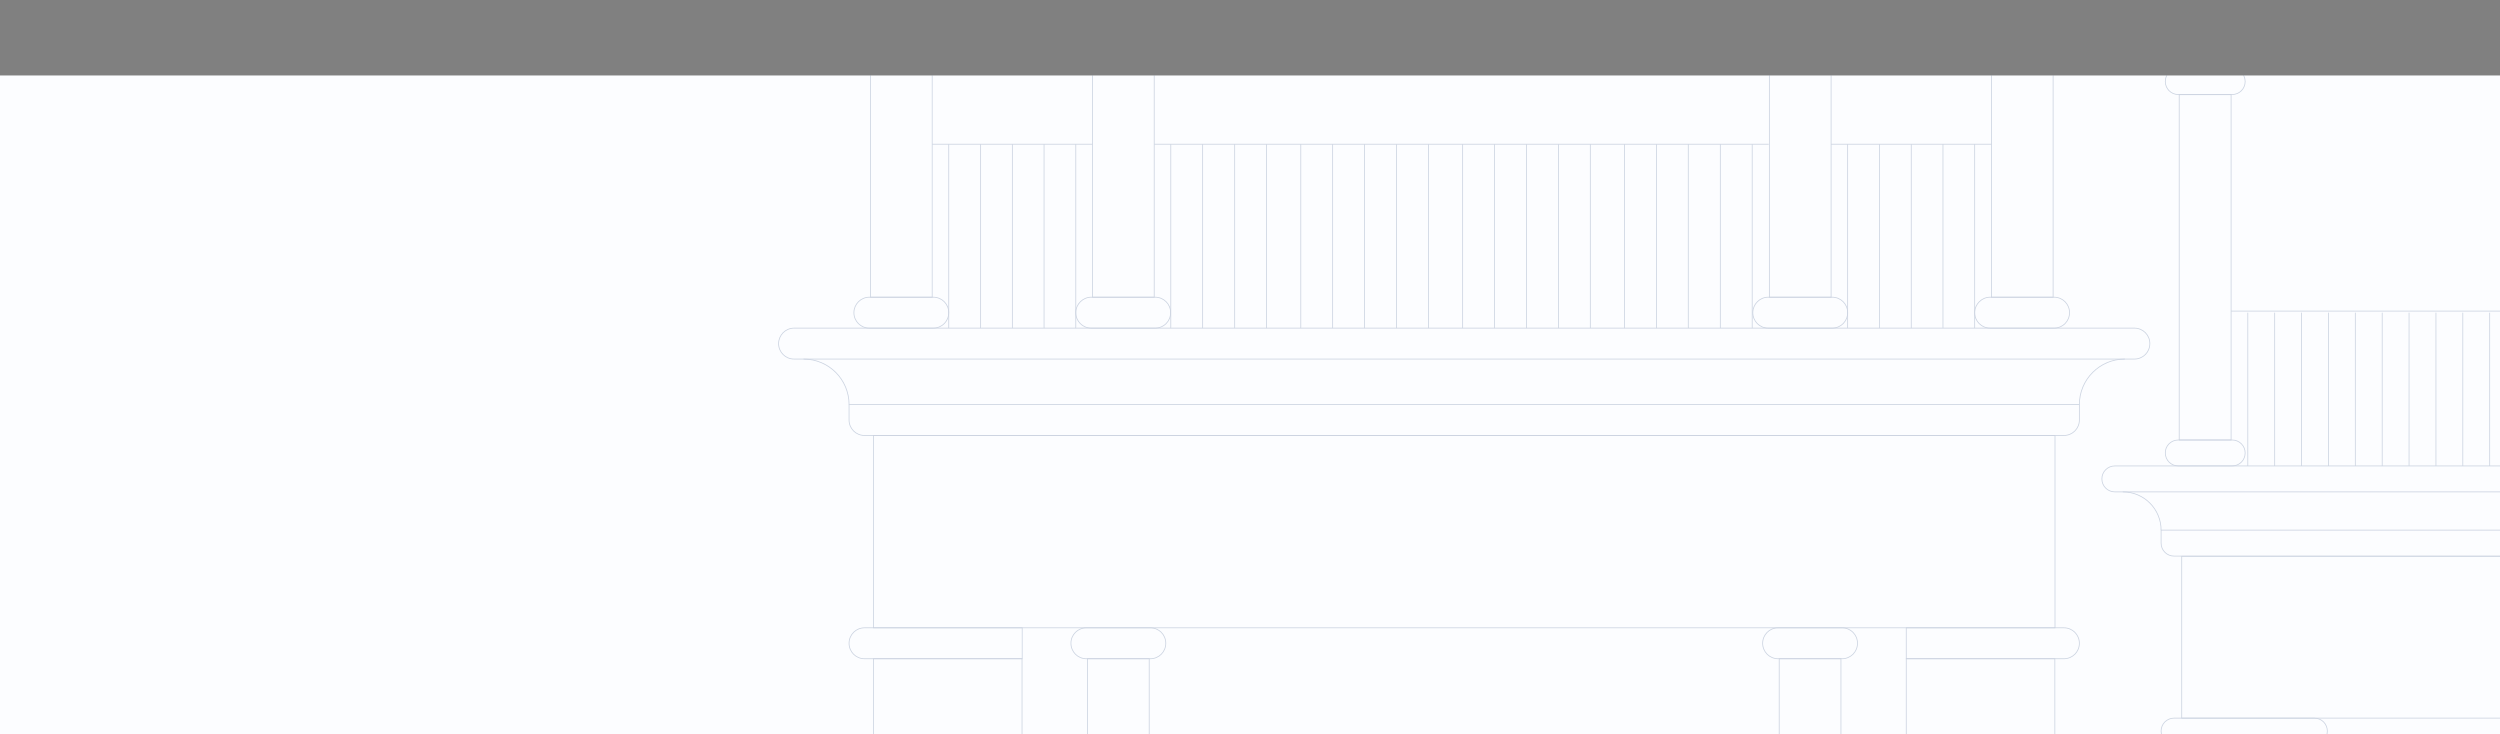 <?xml version="1.0" encoding="utf-8"?>
<!-- Generator: Adobe Illustrator 22.1.0, SVG Export Plug-In . SVG Version: 6.00 Build 0)  -->
<svg version="1.1" id="Layer_1" xmlns="http://www.w3.org/2000/svg" xmlns:xlink="http://www.w3.org/1999/xlink" x="0px" y="0px"
	 viewBox="0 0 1600 470" style="enable-background:new 0 0 1600 470;" xml:space="preserve">
<rect x="0" y="0" width="1600" height="470" fill="#808080" stroke="none"/>
<style type="text/css">
	.st0{fill:#FCFDFF;}
	.st1{opacity:0.2;}
	.st2{clip-path:url(#SVGID_2_);}
	.st3{fill:none;stroke:#062A64;stroke-width:0.5;stroke-miterlimit:10;}
</style>
<rect y="48.3" class="st0" width="1600" height="421.7"/>
<g class="st1">
	<g>
		<defs>
			<rect id="SVGID_1_" y="48.3" width="1600" height="421.7"/>
		</defs>
		<clipPath id="SVGID_2_">
			<use xlink:href="#SVGID_1_"  style="overflow:visible;"/>
		</clipPath>
		<g class="st2">
			<g>
				<path class="st3" d="M1220,401.8h100.9c5.5,0,9.9,4.4,9.9,9.9l0,0c0,5.5-4.4,9.9-9.9,9.9H1220V401.8z"/>
				<path class="st3" d="M1138,401.8h40.9c5.5,0,9.9,4.4,9.9,9.9l0,0c0,5.5-4.4,9.9-9.9,9.9H1138c-5.5,0-9.9-4.4-9.9-9.9l0,0
					C1128.1,406.2,1132.5,401.8,1138,401.8z"/>
				<rect x="1138.7" y="421.6" class="st3" width="39.5" height="325.1"/>
				<path class="st3" d="M1220,746.7h100.9c5.5,0,9.9,4.4,9.9,9.9l0,0c0,5.5-4.4,9.9-9.9,9.9H1220V746.7z"/>
				<path class="st3" d="M553.3,746.7h100.9v19.8H553.3c-5.5,0-9.9-4.4-9.9-9.9l0,0C543.4,751.2,547.8,746.7,553.3,746.7z"/>
				<path class="st3" d="M1138,746.7h40.9c5.5,0,9.9,4.4,9.9,9.9l0,0c0,5.5-4.4,9.9-9.9,9.9H1138c-5.5,0-9.9-4.4-9.9-9.9l0,0
					C1128.1,751.2,1132.5,746.7,1138,746.7z"/>
				<path class="st3" d="M695.3,401.8h40.9c5.5,0,9.9,4.4,9.9,9.9l0,0c0,5.5-4.4,9.9-9.9,9.9h-40.9c-5.5,0-9.9-4.4-9.9-9.9l0,0
					C685.4,406.2,689.8,401.8,695.3,401.8z"/>
				<rect x="696" y="421.6" class="st3" width="39.5" height="325.1"/>
				<path class="st3" d="M695.3,746.7h40.9c5.5,0,9.9,4.4,9.9,9.9l0,0c0,5.5-4.4,9.9-9.9,9.9h-40.9c-5.5,0-9.9-4.4-9.9-9.9l0,0
					C685.4,751.2,689.8,746.7,695.3,746.7z"/>
				<path class="st3" d="M698.4-92.2h40.9c5.5,0,9.9,4.4,9.9,9.9l0,0c0,5.5-4.4,9.9-9.9,9.9h-40.9c-5.5,0-9.9-4.4-9.9-9.9l0,0
					C688.5-87.7,693-92.2,698.4-92.2z"/>
				<rect x="699.2" y="-72.4" class="st3" width="39.5" height="262.6"/>
				<path class="st3" d="M698.4,190.2h40.9c5.5,0,9.9,4.4,9.9,9.9l0,0c0,5.5-4.4,9.9-9.9,9.9h-40.9c-5.5,0-9.9-4.4-9.9-9.9l0,0
					C688.5,194.7,693,190.2,698.4,190.2z"/>
				<path class="st3" d="M556.4-92.2h40.9c5.5,0,9.9,4.4,9.9,9.9l0,0c0,5.5-4.4,9.9-9.9,9.9h-40.9c-5.5,0-9.9-4.4-9.9-9.9l0,0
					C546.5-87.7,550.9-92.2,556.4-92.2z"/>
				<rect x="531.1" y="-112" class="st3" width="808.9" height="19.8"/>
				<path class="st3" d="M480.1-160.8h910.8l0,0c0,10.9-8.9,19.8-19.8,19.8H499.9C489-141,480.1-149.9,480.1-160.8L480.1-160.8z"/>
				<path class="st3" d="M464.7-180.6h941.7c0.6,0,0.9,0.7,0.5,1.1l-14.8,18.7H478.9l-14.8-18.7C463.8-180,464.1-180.6,464.7-180.6z
					"/>
				<rect x="557.1" y="-72.4" class="st3" width="39.5" height="262.6"/>
				<path class="st3" d="M556.4,190.2h40.9c5.5,0,9.9,4.4,9.9,9.9l0,0c0,5.5-4.4,9.9-9.9,9.9h-40.9c-5.5,0-9.9-4.4-9.9-9.9l0,0
					C546.5,194.7,550.9,190.2,556.4,190.2z"/>
				<path class="st3" d="M1273.7-92.2h40.9c5.5,0,9.9,4.4,9.9,9.9l0,0c0,5.5-4.4,9.9-9.9,9.9h-40.9c-5.5,0-9.9-4.4-9.9-9.9l0,0
					C1263.8-87.7,1268.3-92.2,1273.7-92.2z"/>
				<rect x="1274.5" y="-72.4" class="st3" width="39.5" height="262.6"/>
				<path class="st3" d="M1273.7,190.2h40.9c5.5,0,9.9,4.4,9.9,9.9l0,0c0,5.5-4.4,9.9-9.9,9.9h-40.9c-5.5,0-9.9-4.4-9.9-9.9l0,0
					C1263.8,194.7,1268.3,190.2,1273.7,190.2z"/>
				<path class="st3" d="M1131.7-92.2h40.9c5.5,0,9.9,4.4,9.9,9.9l0,0c0,5.5-4.4,9.9-9.9,9.9h-40.9c-5.5,0-9.9-4.4-9.9-9.9l0,0
					C1121.8-87.7,1126.2-92.2,1131.7-92.2z"/>
				<rect x="1132.4" y="-72.4" class="st3" width="39.5" height="262.6"/>
				<path class="st3" d="M1131.7,190.2h40.9c5.5,0,9.9,4.4,9.9,9.9l0,0c0,5.5-4.4,9.9-9.9,9.9h-40.9c-5.5,0-9.9-4.4-9.9-9.9l0,0
					C1121.8,194.7,1126.2,190.2,1131.7,190.2z"/>
				<path class="st3" d="M543.4,258.9h787.4v9.9c0,5.5-4.4,9.9-9.9,9.9H553.3c-5.5,0-9.9-4.4-9.9-9.9L543.4,258.9L543.4,258.9z"/>
				<path class="st3" d="M508.2,210H1366c5.5,0,9.9,4.4,9.9,9.9l0,0c0,5.5-4.4,9.9-9.9,9.9H508.2c-5.5,0-9.9-4.4-9.9-9.9l0,0
					C498.3,214.5,502.7,210,508.2,210z"/>
				<path class="st3" d="M553.3,401.8h100.9v19.8H553.3c-5.5,0-9.9-4.4-9.9-9.9l0,0C543.4,406.2,547.8,401.8,553.3,401.8z"/>
				<rect x="559" y="278.7" class="st3" width="756.2" height="123.1"/>
				<rect x="559" y="421.6" class="st3" width="95.1" height="325.1"/>
				<rect x="1220" y="421.6" class="st3" width="95.1" height="325.1"/>
				<polyline class="st3" points="480.1,-180.6 935.5,-311.9 1392.2,-180.6 				"/>
				<path class="st3" d="M543.4,258.9c0-16-13-29.1-29.1-29.1"/>
				<path class="st3" d="M1330.8,258.9c0-16,13-29.1,29.1-29.1"/>
				<g>
					<path class="st3" d="M541.8-112c0-16-13-29.1-29.1-29.1"/>
					<path class="st3" d="M1329.3-112c0-16,13-29.1,29.1-29.1"/>
				</g>
				<line class="st3" x1="596.6" y1="92.3" x2="699.2" y2="92.3"/>
				<line class="st3" x1="1171.9" y1="92.3" x2="1274.5" y2="92.3"/>
				<line class="st3" x1="738.7" y1="92.3" x2="1132" y2="92.3"/>
				<g>
					<line class="st3" x1="607.2" y1="210" x2="607.2" y2="92.3"/>
					<line class="st3" x1="688.5" y1="210" x2="688.5" y2="92.3"/>
					<line class="st3" x1="668.2" y1="210" x2="668.2" y2="92.3"/>
					<line class="st3" x1="647.9" y1="210" x2="647.9" y2="92.3"/>
					<line class="st3" x1="627.6" y1="210" x2="627.6" y2="92.3"/>
				</g>
				<g>
					<line class="st3" x1="1182.5" y1="210" x2="1182.5" y2="92.3"/>
					<line class="st3" x1="1263.8" y1="210" x2="1263.8" y2="92.3"/>
					<line class="st3" x1="1243.5" y1="210" x2="1243.5" y2="92.3"/>
					<line class="st3" x1="1223.2" y1="210" x2="1223.2" y2="92.3"/>
					<line class="st3" x1="1202.9" y1="210" x2="1202.9" y2="92.3"/>
				</g>
				<g>
					<line class="st3" x1="1039.7" y1="210" x2="1039.7" y2="92.3"/>
					<line class="st3" x1="1121.4" y1="210" x2="1121.4" y2="92.3"/>
					<line class="st3" x1="1101" y1="210" x2="1101" y2="92.3"/>
					<line class="st3" x1="1080.5" y1="210" x2="1080.5" y2="92.3"/>
					<line class="st3" x1="1060.1" y1="210" x2="1060.1" y2="92.3"/>
				</g>
				<g>
					<line class="st3" x1="936.1" y1="210" x2="936.1" y2="92.3"/>
					<line class="st3" x1="1017.8" y1="210" x2="1017.8" y2="92.3"/>
					<line class="st3" x1="997.4" y1="210" x2="997.4" y2="92.3"/>
					<line class="st3" x1="976.9" y1="210" x2="976.9" y2="92.3"/>
					<line class="st3" x1="956.5" y1="210" x2="956.5" y2="92.3"/>
				</g>
				<g>
					<line class="st3" x1="832.5" y1="210" x2="832.5" y2="92.3"/>
					<line class="st3" x1="914.2" y1="210" x2="914.2" y2="92.3"/>
					<line class="st3" x1="893.8" y1="210" x2="893.8" y2="92.3"/>
					<line class="st3" x1="873.3" y1="210" x2="873.3" y2="92.3"/>
					<line class="st3" x1="852.9" y1="210" x2="852.9" y2="92.3"/>
				</g>
				<g>
					<line class="st3" x1="810.6" y1="210" x2="810.6" y2="92.3"/>
					<line class="st3" x1="790.2" y1="210" x2="790.2" y2="92.3"/>
					<line class="st3" x1="769.7" y1="210" x2="769.7" y2="92.3"/>
					<line class="st3" x1="749.3" y1="210" x2="749.3" y2="92.3"/>
				</g>
			</g>
			<g>
				<path class="st3" d="M3571.3,401.8h100.9c5.5,0,9.9,4.4,9.9,9.9l0,0c0,5.5-4.4,9.9-9.9,9.9h-100.9V401.8z"/>
				<path class="st3" d="M3489.2,401.8h40.9c5.5,0,9.9,4.4,9.9,9.9l0,0c0,5.5-4.4,9.9-9.9,9.9h-40.9c-5.5,0-9.9-4.4-9.9-9.9l0,0
					C3479.3,406.2,3483.7,401.8,3489.2,401.8z"/>
				<rect x="3489.9" y="421.6" class="st3" width="39.5" height="325.1"/>
				<path class="st3" d="M3571.3,746.7h100.9c5.5,0,9.9,4.4,9.9,9.9l0,0c0,5.5-4.4,9.9-9.9,9.9h-100.9V746.7z"/>
				<path class="st3" d="M2904.5,746.7h100.9v19.8h-100.9c-5.5,0-9.9-4.4-9.9-9.9l0,0C2894.6,751.2,2899,746.7,2904.5,746.7z"/>
				<path class="st3" d="M3489.2,746.7h40.9c5.5,0,9.9,4.4,9.9,9.9l0,0c0,5.5-4.4,9.9-9.9,9.9h-40.9c-5.5,0-9.9-4.4-9.9-9.9l0,0
					C3479.3,751.2,3483.7,746.7,3489.2,746.7z"/>
				<path class="st3" d="M3046.5,401.8h40.9c5.5,0,9.9,4.4,9.9,9.9l0,0c0,5.5-4.4,9.9-9.9,9.9h-40.9c-5.5,0-9.9-4.4-9.9-9.9l0,0
					C3036.6,406.2,3041.1,401.8,3046.5,401.8z"/>
				<rect x="3047.3" y="421.6" class="st3" width="39.5" height="325.1"/>
				<path class="st3" d="M3046.5,746.7h40.9c5.5,0,9.9,4.4,9.9,9.9l0,0c0,5.5-4.4,9.9-9.9,9.9h-40.9c-5.5,0-9.9-4.4-9.9-9.9l0,0
					C3036.6,751.2,3041.1,746.7,3046.5,746.7z"/>
				<path class="st3" d="M3049.7-92.2h40.9c5.5,0,9.9,4.4,9.9,9.9l0,0c0,5.5-4.4,9.9-9.9,9.9h-40.9c-5.5,0-9.9-4.4-9.9-9.9l0,0
					C3039.8-87.7,3044.2-92.2,3049.7-92.2z"/>
				<rect x="3050.4" y="-72.4" class="st3" width="39.5" height="262.6"/>
				<path class="st3" d="M3049.7,190.2h40.9c5.5,0,9.9,4.4,9.9,9.9l0,0c0,5.5-4.4,9.9-9.9,9.9h-40.9c-5.5,0-9.9-4.4-9.9-9.9l0,0
					C3039.8,194.7,3044.2,190.2,3049.7,190.2z"/>
				<path class="st3" d="M2907.6-92.2h40.9c5.5,0,9.9,4.4,9.9,9.9l0,0c0,5.5-4.4,9.9-9.9,9.9h-40.9c-5.5,0-9.9-4.4-9.9-9.9l0,0
					C2897.7-87.7,2902.2-92.2,2907.6-92.2z"/>
				<rect x="2882.3" y="-112" class="st3" width="808.9" height="19.8"/>
				<path class="st3" d="M2831.4-160.8h910.8l0,0c0,10.9-8.9,19.8-19.8,19.8h-871.2C2840.2-141,2831.4-149.9,2831.4-160.8
					L2831.4-160.8z"/>
				<path class="st3" d="M2815.9-180.6h941.7c0.6,0,0.9,0.7,0.5,1.1l-14.8,18.7H2830l-14.8-18.7C2815-180,2815.3-180.6,2815.9-180.6
					z"/>
				<rect x="2908.4" y="-72.4" class="st3" width="39.5" height="262.6"/>
				<path class="st3" d="M2907.6,190.2h40.9c5.5,0,9.9,4.4,9.9,9.9l0,0c0,5.5-4.4,9.9-9.9,9.9h-40.9c-5.5,0-9.9-4.4-9.9-9.9l0,0
					C2897.7,194.7,2902.2,190.2,2907.6,190.2z"/>
				<path class="st3" d="M3625-92.2h40.9c5.5,0,9.9,4.4,9.9,9.9l0,0c0,5.5-4.4,9.9-9.9,9.9H3625c-5.5,0-9.9-4.4-9.9-9.9l0,0
					C3615.1-87.7,3619.5-92.2,3625-92.2z"/>
				<rect x="3625.7" y="-72.4" class="st3" width="39.5" height="262.6"/>
				<path class="st3" d="M3625,190.2h40.9c5.5,0,9.9,4.4,9.9,9.9l0,0c0,5.5-4.4,9.9-9.9,9.9H3625c-5.5,0-9.9-4.4-9.9-9.9l0,0
					C3615.1,194.7,3619.5,190.2,3625,190.2z"/>
				<path class="st3" d="M3482.9-92.2h40.9c5.5,0,9.9,4.4,9.9,9.9l0,0c0,5.5-4.4,9.9-9.9,9.9h-40.9c-5.5,0-9.9-4.4-9.9-9.9l0,0
					C3473-87.7,3477.5-92.2,3482.9-92.2z"/>
				<rect x="3483.6" y="-72.4" class="st3" width="39.5" height="262.6"/>
				<path class="st3" d="M3482.9,190.2h40.9c5.5,0,9.9,4.4,9.9,9.9l0,0c0,5.5-4.4,9.9-9.9,9.9h-40.9c-5.5,0-9.9-4.4-9.9-9.9l0,0
					C3473,194.7,3477.5,190.2,3482.9,190.2z"/>
				<path class="st3" d="M2894.6,258.9H3682v9.9c0,5.5-4.4,9.9-9.9,9.9h-767.6c-5.5,0-9.9-4.4-9.9-9.9V258.9z"/>
				<path class="st3" d="M2859.4,210h857.8c5.5,0,9.9,4.4,9.9,9.9l0,0c0,5.5-4.4,9.9-9.9,9.9h-857.8c-5.5,0-9.9-4.4-9.9-9.9l0,0
					C2849.5,214.5,2854,210,2859.4,210z"/>
				<path class="st3" d="M2904.5,401.8h100.9v19.8h-100.9c-5.5,0-9.9-4.4-9.9-9.9l0,0C2894.6,406.2,2899,401.8,2904.5,401.8z"/>
				<rect x="2910.2" y="278.7" class="st3" width="756.2" height="123.1"/>
				<rect x="2910.2" y="421.6" class="st3" width="95.1" height="325.1"/>
				<rect x="3571.3" y="421.6" class="st3" width="95.1" height="325.1"/>
				<polyline class="st3" points="2831.3,-180.6 3286.8,-311.9 3743.4,-180.6 				"/>
				<path class="st3" d="M2894.6,258.9c0-16-13-29.1-29.1-29.1"/>
				<path class="st3" d="M3682,258.9c0-16,13-29.1,29.1-29.1"/>
				<g>
					<path class="st3" d="M2893.1-112c0-16-13-29.1-29.1-29.1"/>
					<path class="st3" d="M3680.5-112c0-16,13-29.1,29.1-29.1"/>
				</g>
				<line class="st3" x1="2947.9" y1="92.3" x2="3050.4" y2="92.3"/>
				<line class="st3" x1="3523.1" y1="92.3" x2="3625.7" y2="92.3"/>
				<line class="st3" x1="3089.9" y1="92.3" x2="3483.3" y2="92.3"/>
				<g>
					<line class="st3" x1="2958.5" y1="210" x2="2958.5" y2="92.3"/>
					<line class="st3" x1="3039.8" y1="210" x2="3039.8" y2="92.3"/>
					<line class="st3" x1="3019.4" y1="210" x2="3019.4" y2="92.3"/>
					<line class="st3" x1="2999.1" y1="210" x2="2999.1" y2="92.3"/>
					<line class="st3" x1="2978.8" y1="210" x2="2978.8" y2="92.3"/>
				</g>
				<g>
					<line class="st3" x1="3533.8" y1="210" x2="3533.8" y2="92.3"/>
					<line class="st3" x1="3615.1" y1="210" x2="3615.1" y2="92.3"/>
					<line class="st3" x1="3594.7" y1="210" x2="3594.7" y2="92.3"/>
					<line class="st3" x1="3574.4" y1="210" x2="3574.4" y2="92.3"/>
					<line class="st3" x1="3554.1" y1="210" x2="3554.1" y2="92.3"/>
				</g>
				<g>
					<line class="st3" x1="3390.9" y1="210" x2="3390.9" y2="92.3"/>
					<line class="st3" x1="3472.6" y1="210" x2="3472.6" y2="92.3"/>
					<line class="st3" x1="3452.2" y1="210" x2="3452.2" y2="92.3"/>
					<line class="st3" x1="3431.8" y1="210" x2="3431.8" y2="92.3"/>
					<line class="st3" x1="3411.3" y1="210" x2="3411.3" y2="92.3"/>
				</g>
				<g>
					<line class="st3" x1="3287.3" y1="210" x2="3287.3" y2="92.3"/>
					<line class="st3" x1="3369" y1="210" x2="3369" y2="92.3"/>
					<line class="st3" x1="3348.6" y1="210" x2="3348.6" y2="92.3"/>
					<line class="st3" x1="3328.2" y1="210" x2="3328.2" y2="92.3"/>
					<line class="st3" x1="3307.7" y1="210" x2="3307.7" y2="92.3"/>
				</g>
				<g>
					<line class="st3" x1="3183.7" y1="210" x2="3183.7" y2="92.3"/>
					<line class="st3" x1="3265.4" y1="210" x2="3265.4" y2="92.3"/>
					<line class="st3" x1="3245" y1="210" x2="3245" y2="92.3"/>
					<line class="st3" x1="3224.6" y1="210" x2="3224.6" y2="92.3"/>
					<line class="st3" x1="3204.1" y1="210" x2="3204.1" y2="92.3"/>
				</g>
				<g>
					<line class="st3" x1="3161.8" y1="210" x2="3161.8" y2="92.3"/>
					<line class="st3" x1="3141.4" y1="210" x2="3141.4" y2="92.3"/>
					<line class="st3" x1="3120.9" y1="210" x2="3120.9" y2="92.3"/>
					<line class="st3" x1="3100.5" y1="210" x2="3100.5" y2="92.3"/>
				</g>
			</g>
			<g>
				<g>
					<path class="st3" d="M1394.1,43.9h34.5c4.6,0,8.3,3.7,8.3,8.3l0,0c0,4.6-3.7,8.3-8.3,8.3h-34.5c-4.6,0-8.3-3.7-8.3-8.3l0,0
						C1385.7,47.6,1389.5,43.9,1394.1,43.9z"/>
					<rect x="1394.7" y="60.6" class="st3" width="33.2" height="221"/>
					<path class="st3" d="M1394.1,281.6h34.5c4.6,0,8.3,3.7,8.3,8.3l0,0c0,4.6-3.7,8.3-8.3,8.3h-34.5c-4.6,0-8.3-3.7-8.3-8.3l0,0
						C1385.7,285.3,1389.5,281.6,1394.1,281.6z"/>
				</g>
				<g>
					<path class="st3" d="M1859.8,43.9h34.5c4.6,0,8.3,3.7,8.3,8.3l0,0c0,4.6-3.7,8.3-8.3,8.3h-34.5c-4.6,0-8.3-3.7-8.3-8.3l0,0
						C1851.5,47.6,1855.2,43.9,1859.8,43.9z"/>
					<rect x="1860.4" y="60.6" class="st3" width="33.2" height="221"/>
					<path class="st3" d="M1859.8,281.6h34.5c4.6,0,8.3,3.7,8.3,8.3l0,0c0,4.6-3.7,8.3-8.3,8.3h-34.5c-4.6,0-8.3-3.7-8.3-8.3l0,0
						C1851.5,285.3,1855.2,281.6,1859.8,281.6z"/>
				</g>
				<g>
					<path class="st3" d="M2325.6,43.9h34.5c4.6,0,8.3,3.7,8.3,8.3l0,0c0,4.6-3.7,8.3-8.3,8.3h-34.5c-4.6,0-8.3-3.7-8.3-8.3l0,0
						C2317.3,47.6,2321,43.9,2325.6,43.9z"/>
					<rect x="2326.2" y="60.6" class="st3" width="33.2" height="221"/>
					<path class="st3" d="M2325.6,281.6h34.5c4.6,0,8.3,3.7,8.3,8.3l0,0c0,4.6-3.7,8.3-8.3,8.3h-34.5c-4.6,0-8.3-3.7-8.3-8.3l0,0
						C2317.3,285.3,2321,281.6,2325.6,281.6z"/>
				</g>
				<g>
					<path class="st3" d="M1391.4,459.6h89.8c4.6,0,8.3,3.7,8.3,8.3l0,0c0,4.6-3.7,8.3-8.3,8.3h-89.8c-4.6,0-8.3-3.7-8.3-8.3l0,0
						C1383.1,463.3,1386.8,459.6,1391.4,459.6z"/>
					<path class="st3" d="M1391.4,749.9h89.8c4.6,0,8.3,3.7,8.3,8.3l0,0c0,4.6-3.7,8.3-8.3,8.3h-89.8c-4.6,0-8.3-3.7-8.3-8.3l0,0
						C1383.1,753.6,1386.8,749.9,1391.4,749.9z"/>
					<rect x="1396.3" y="476.3" class="st3" width="80.1" height="273.6"/>
				</g>
				<g>
					<path class="st3" d="M1832.2,459.6h89.8c4.6,0,8.3,3.7,8.3,8.3l0,0c0,4.6-3.7,8.3-8.3,8.3h-89.8c-4.6,0-8.3-3.7-8.3-8.3l0,0
						C1823.8,463.3,1827.6,459.6,1832.2,459.6z"/>
					<path class="st3" d="M1832.2,749.9h89.8c4.6,0,8.3,3.7,8.3,8.3l0,0c0,4.6-3.7,8.3-8.3,8.3h-89.8c-4.6,0-8.3-3.7-8.3-8.3l0,0
						C1823.8,753.6,1827.6,749.9,1832.2,749.9z"/>
					<rect x="1837" y="476.3" class="st3" width="80.1" height="273.6"/>
				</g>
				<g>
					<path class="st3" d="M2298,459.6h89.8c4.6,0,8.3,3.7,8.3,8.3l0,0c0,4.6-3.7,8.3-8.3,8.3H2298c-4.6,0-8.3-3.7-8.3-8.3l0,0
						C2289.6,463.3,2293.4,459.6,2298,459.6z"/>
					<path class="st3" d="M2298,749.9h89.8c4.6,0,8.3,3.7,8.3,8.3l0,0c0,4.6-3.7,8.3-8.3,8.3H2298c-4.6,0-8.3-3.7-8.3-8.3l0,0
						C2289.6,753.6,2293.4,749.9,2298,749.9z"/>
					<rect x="2302.8" y="476.3" class="st3" width="80.1" height="273.6"/>
				</g>
				<path class="st3" d="M1383.1,339.3c0-13.5-10.9-24.5-24.5-24.5"/>
				<g>
					<path class="st3" d="M1381.8,27.2c0-13.5-10.9-24.5-24.5-24.5"/>
				</g>
				<polygon class="st3" points="2383.7,27.2 2232.5,27.2 1372.8,27.2 1372.8,43.9 2232.5,43.9 2383.7,43.9 2847.1,43.9 
					2847.1,27.2 				"/>
				<path class="st3" d="M2426.6-13.9h-237h-859.7c0,9.2,7.5,16.7,16.7,16.7h859.7H2410h463.4c9.2,0,16.7-7.5,16.7-16.7H2426.6z"/>
				<path class="st3" d="M2903-30.5h-462.3h-264.1h-859.7c-0.5,0-0.8,0.6-0.5,0.9l12.4,15.7h859.7h239.1H2891l12.4-15.7
					C2903.8-30,2903.5-30.5,2903-30.5z"/>
				<g>
					<path class="st3" d="M2791.4,43.9h34.5c4.6,0,8.3,3.7,8.3,8.3l0,0c0,4.6-3.7,8.3-8.3,8.3h-34.5c-4.6,0-8.3-3.7-8.3-8.3l0,0
						C2783,47.6,2786.8,43.9,2791.4,43.9z"/>
					<rect x="2792" y="60.6" class="st3" width="33.2" height="221"/>
					<path class="st3" d="M2791.4,281.6h34.5c4.6,0,8.3,3.7,8.3,8.3l0,0c0,4.6-3.7,8.3-8.3,8.3h-34.5c-4.6,0-8.3-3.7-8.3-8.3l0,0
						C2783,285.3,2786.8,281.6,2791.4,281.6z"/>
				</g>
				<path class="st3" d="M2230.9,339.3h-54.1h-793.7v8.3c0,4.6,3.7,8.3,8.3,8.3h793.7h37.4H2831c4.6,0,8.3-3.7,8.3-8.3v-8.3H2230.9z
					"/>
				<path class="st3" d="M2869,298.2h-608.5h-113.3h-793.7c-4.6,0-8.3,3.7-8.3,8.3s3.7,8.3,8.3,8.3h793.7h113.3H2869
					c4.6,0,8.3-3.7,8.3-8.3S2873.6,298.2,2869,298.2z"/>
				<polygon class="st3" points="2217.7,356 2189.9,356 1396.3,356 1396.3,459.6 2189.9,459.6 2217.7,459.6 2826.2,459.6 
					2826.2,356 				"/>
				<polyline class="st3" points="1329.9,-30.5 1713.1,-141 2506.8,-141 2891.1,-30.5 				"/>
				<path class="st3" d="M2839.4,339.3c0-13.5,10.9-24.5,24.5-24.5"/>
				<g>
					<path class="st3" d="M2838.1,27.2c0-13.5,10.9-24.5,24.5-24.5"/>
				</g>
				<g>
					<g>
						<line class="st3" x1="1427.9" y1="199.1" x2="1860.4" y2="199.1"/>
					</g>
					<line class="st3" x1="1438.6" y1="298.2" x2="1438.6" y2="200.1"/>
					<line class="st3" x1="1455.8" y1="298.2" x2="1455.8" y2="200.1"/>
					<line class="st3" x1="1473" y1="298.2" x2="1473" y2="200.1"/>
					<line class="st3" x1="1490.2" y1="298.2" x2="1490.2" y2="200.1"/>
					<line class="st3" x1="1507.4" y1="298.2" x2="1507.4" y2="200.1"/>
					<line class="st3" x1="1524.6" y1="298.2" x2="1524.6" y2="200.1"/>
					<line class="st3" x1="1541.8" y1="298.2" x2="1541.8" y2="200.1"/>
					<line class="st3" x1="1559" y1="298.2" x2="1559" y2="200.1"/>
					<line class="st3" x1="1576.2" y1="298.2" x2="1576.2" y2="200.1"/>
					<line class="st3" x1="1593.4" y1="298.2" x2="1593.4" y2="200.1"/>
					<line class="st3" x1="1610.6" y1="298.2" x2="1610.6" y2="200.1"/>
					<line class="st3" x1="1627.8" y1="298.2" x2="1627.8" y2="200.1"/>
					<line class="st3" x1="1645" y1="298.2" x2="1645" y2="200.1"/>
					<line class="st3" x1="1662.2" y1="298.2" x2="1662.2" y2="200.1"/>
					<line class="st3" x1="1679.4" y1="298.2" x2="1679.4" y2="200.1"/>
					<line class="st3" x1="1696.6" y1="298.2" x2="1696.6" y2="200.1"/>
					<line class="st3" x1="1713.8" y1="298.2" x2="1713.8" y2="200.1"/>
					<line class="st3" x1="1731" y1="298.2" x2="1731" y2="200.1"/>
					<line class="st3" x1="1748.2" y1="298.2" x2="1748.2" y2="200.1"/>
					<line class="st3" x1="1765.4" y1="298.2" x2="1765.4" y2="200.1"/>
					<line class="st3" x1="1782.6" y1="298.2" x2="1782.6" y2="200.1"/>
					<line class="st3" x1="1799.8" y1="298.2" x2="1799.8" y2="200.1"/>
					<line class="st3" x1="1817" y1="298.2" x2="1817" y2="200.1"/>
					<line class="st3" x1="1834.2" y1="298.2" x2="1834.2" y2="200.1"/>
					<line class="st3" x1="1851.4" y1="298.2" x2="1851.4" y2="200.1"/>
				</g>
				<g>
					<g>
						<line class="st3" x1="1893.7" y1="199.1" x2="2326.2" y2="199.1"/>
					</g>
					<line class="st3" x1="1904.4" y1="298.2" x2="1904.4" y2="200.1"/>
					<line class="st3" x1="1921.6" y1="298.2" x2="1921.6" y2="200.1"/>
					<line class="st3" x1="1938.8" y1="298.2" x2="1938.8" y2="200.1"/>
					<line class="st3" x1="1956" y1="298.2" x2="1956" y2="200.1"/>
					<line class="st3" x1="1973.2" y1="298.2" x2="1973.2" y2="200.1"/>
					<line class="st3" x1="1990.4" y1="298.2" x2="1990.4" y2="200.1"/>
					<line class="st3" x1="2007.6" y1="298.2" x2="2007.6" y2="200.1"/>
					<line class="st3" x1="2024.8" y1="298.2" x2="2024.8" y2="200.1"/>
					<line class="st3" x1="2042" y1="298.2" x2="2042" y2="200.1"/>
					<line class="st3" x1="2059.2" y1="298.2" x2="2059.2" y2="200.1"/>
					<line class="st3" x1="2076.4" y1="298.2" x2="2076.4" y2="200.1"/>
					<line class="st3" x1="2093.6" y1="298.2" x2="2093.6" y2="200.1"/>
					<line class="st3" x1="2110.8" y1="298.2" x2="2110.8" y2="200.1"/>
					<line class="st3" x1="2128" y1="298.2" x2="2128" y2="200.1"/>
					<line class="st3" x1="2145.2" y1="298.2" x2="2145.2" y2="200.1"/>
					<line class="st3" x1="2162.4" y1="298.2" x2="2162.4" y2="200.1"/>
					<line class="st3" x1="2179.6" y1="298.2" x2="2179.6" y2="200.1"/>
					<line class="st3" x1="2196.8" y1="298.2" x2="2196.8" y2="200.1"/>
					<line class="st3" x1="2214" y1="298.2" x2="2214" y2="200.1"/>
					<line class="st3" x1="2231.2" y1="298.2" x2="2231.2" y2="200.1"/>
					<line class="st3" x1="2248.4" y1="298.2" x2="2248.4" y2="200.1"/>
					<line class="st3" x1="2265.6" y1="298.2" x2="2265.6" y2="200.1"/>
					<line class="st3" x1="2282.8" y1="298.2" x2="2282.8" y2="200.1"/>
					<line class="st3" x1="2300" y1="298.2" x2="2300" y2="200.1"/>
					<line class="st3" x1="2317.2" y1="298.2" x2="2317.2" y2="200.1"/>
				</g>
				<g>
					<g>
						<line class="st3" x1="2359.5" y1="199.1" x2="2792" y2="199.1"/>
					</g>
					<line class="st3" x1="2370.2" y1="298.2" x2="2370.2" y2="200.1"/>
					<line class="st3" x1="2387.4" y1="298.2" x2="2387.4" y2="200.1"/>
					<line class="st3" x1="2404.6" y1="298.2" x2="2404.6" y2="200.1"/>
					<line class="st3" x1="2421.8" y1="298.2" x2="2421.8" y2="200.1"/>
					<line class="st3" x1="2439" y1="298.2" x2="2439" y2="200.1"/>
					<line class="st3" x1="2456.2" y1="298.2" x2="2456.2" y2="200.1"/>
					<line class="st3" x1="2473.4" y1="298.2" x2="2473.4" y2="200.1"/>
					<line class="st3" x1="2490.6" y1="298.2" x2="2490.6" y2="200.1"/>
					<line class="st3" x1="2507.8" y1="298.2" x2="2507.8" y2="200.1"/>
					<line class="st3" x1="2525" y1="298.2" x2="2525" y2="200.1"/>
					<line class="st3" x1="2542.2" y1="298.2" x2="2542.2" y2="200.1"/>
					<line class="st3" x1="2559.4" y1="298.2" x2="2559.4" y2="200.1"/>
					<line class="st3" x1="2576.6" y1="298.2" x2="2576.6" y2="200.1"/>
					<line class="st3" x1="2593.8" y1="298.2" x2="2593.8" y2="200.1"/>
					<line class="st3" x1="2611" y1="298.2" x2="2611" y2="200.1"/>
					<line class="st3" x1="2628.2" y1="298.2" x2="2628.2" y2="200.1"/>
					<line class="st3" x1="2645.4" y1="298.2" x2="2645.4" y2="200.1"/>
					<line class="st3" x1="2662.6" y1="298.2" x2="2662.6" y2="200.1"/>
					<line class="st3" x1="2679.8" y1="298.2" x2="2679.8" y2="200.1"/>
					<line class="st3" x1="2697" y1="298.2" x2="2697" y2="200.1"/>
					<line class="st3" x1="2714.2" y1="298.2" x2="2714.2" y2="200.1"/>
					<line class="st3" x1="2731.4" y1="298.2" x2="2731.4" y2="200.1"/>
					<line class="st3" x1="2748.6" y1="298.2" x2="2748.6" y2="200.1"/>
					<line class="st3" x1="2765.8" y1="298.2" x2="2765.8" y2="200.1"/>
					<line class="st3" x1="2783" y1="298.2" x2="2783" y2="200.1"/>
				</g>
				<g>
					<path class="st3" d="M2741.3,459.6h89.8c4.6,0,8.3,3.7,8.3,8.3l0,0c0,4.6-3.7,8.3-8.3,8.3h-89.8c-4.6,0-8.3-3.7-8.3-8.3l0,0
						C2733,463.3,2736.7,459.6,2741.3,459.6z"/>
					<path class="st3" d="M2741.3,749.9h89.8c4.6,0,8.3,3.7,8.3,8.3l0,0c0,4.6-3.7,8.3-8.3,8.3h-89.8c-4.6,0-8.3-3.7-8.3-8.3l0,0
						C2733,753.6,2736.7,749.9,2741.3,749.9z"/>
					<rect x="2746.2" y="476.3" class="st3" width="80.1" height="273.6"/>
				</g>
			</g>
		</g>
	</g>
</g>
</svg>
